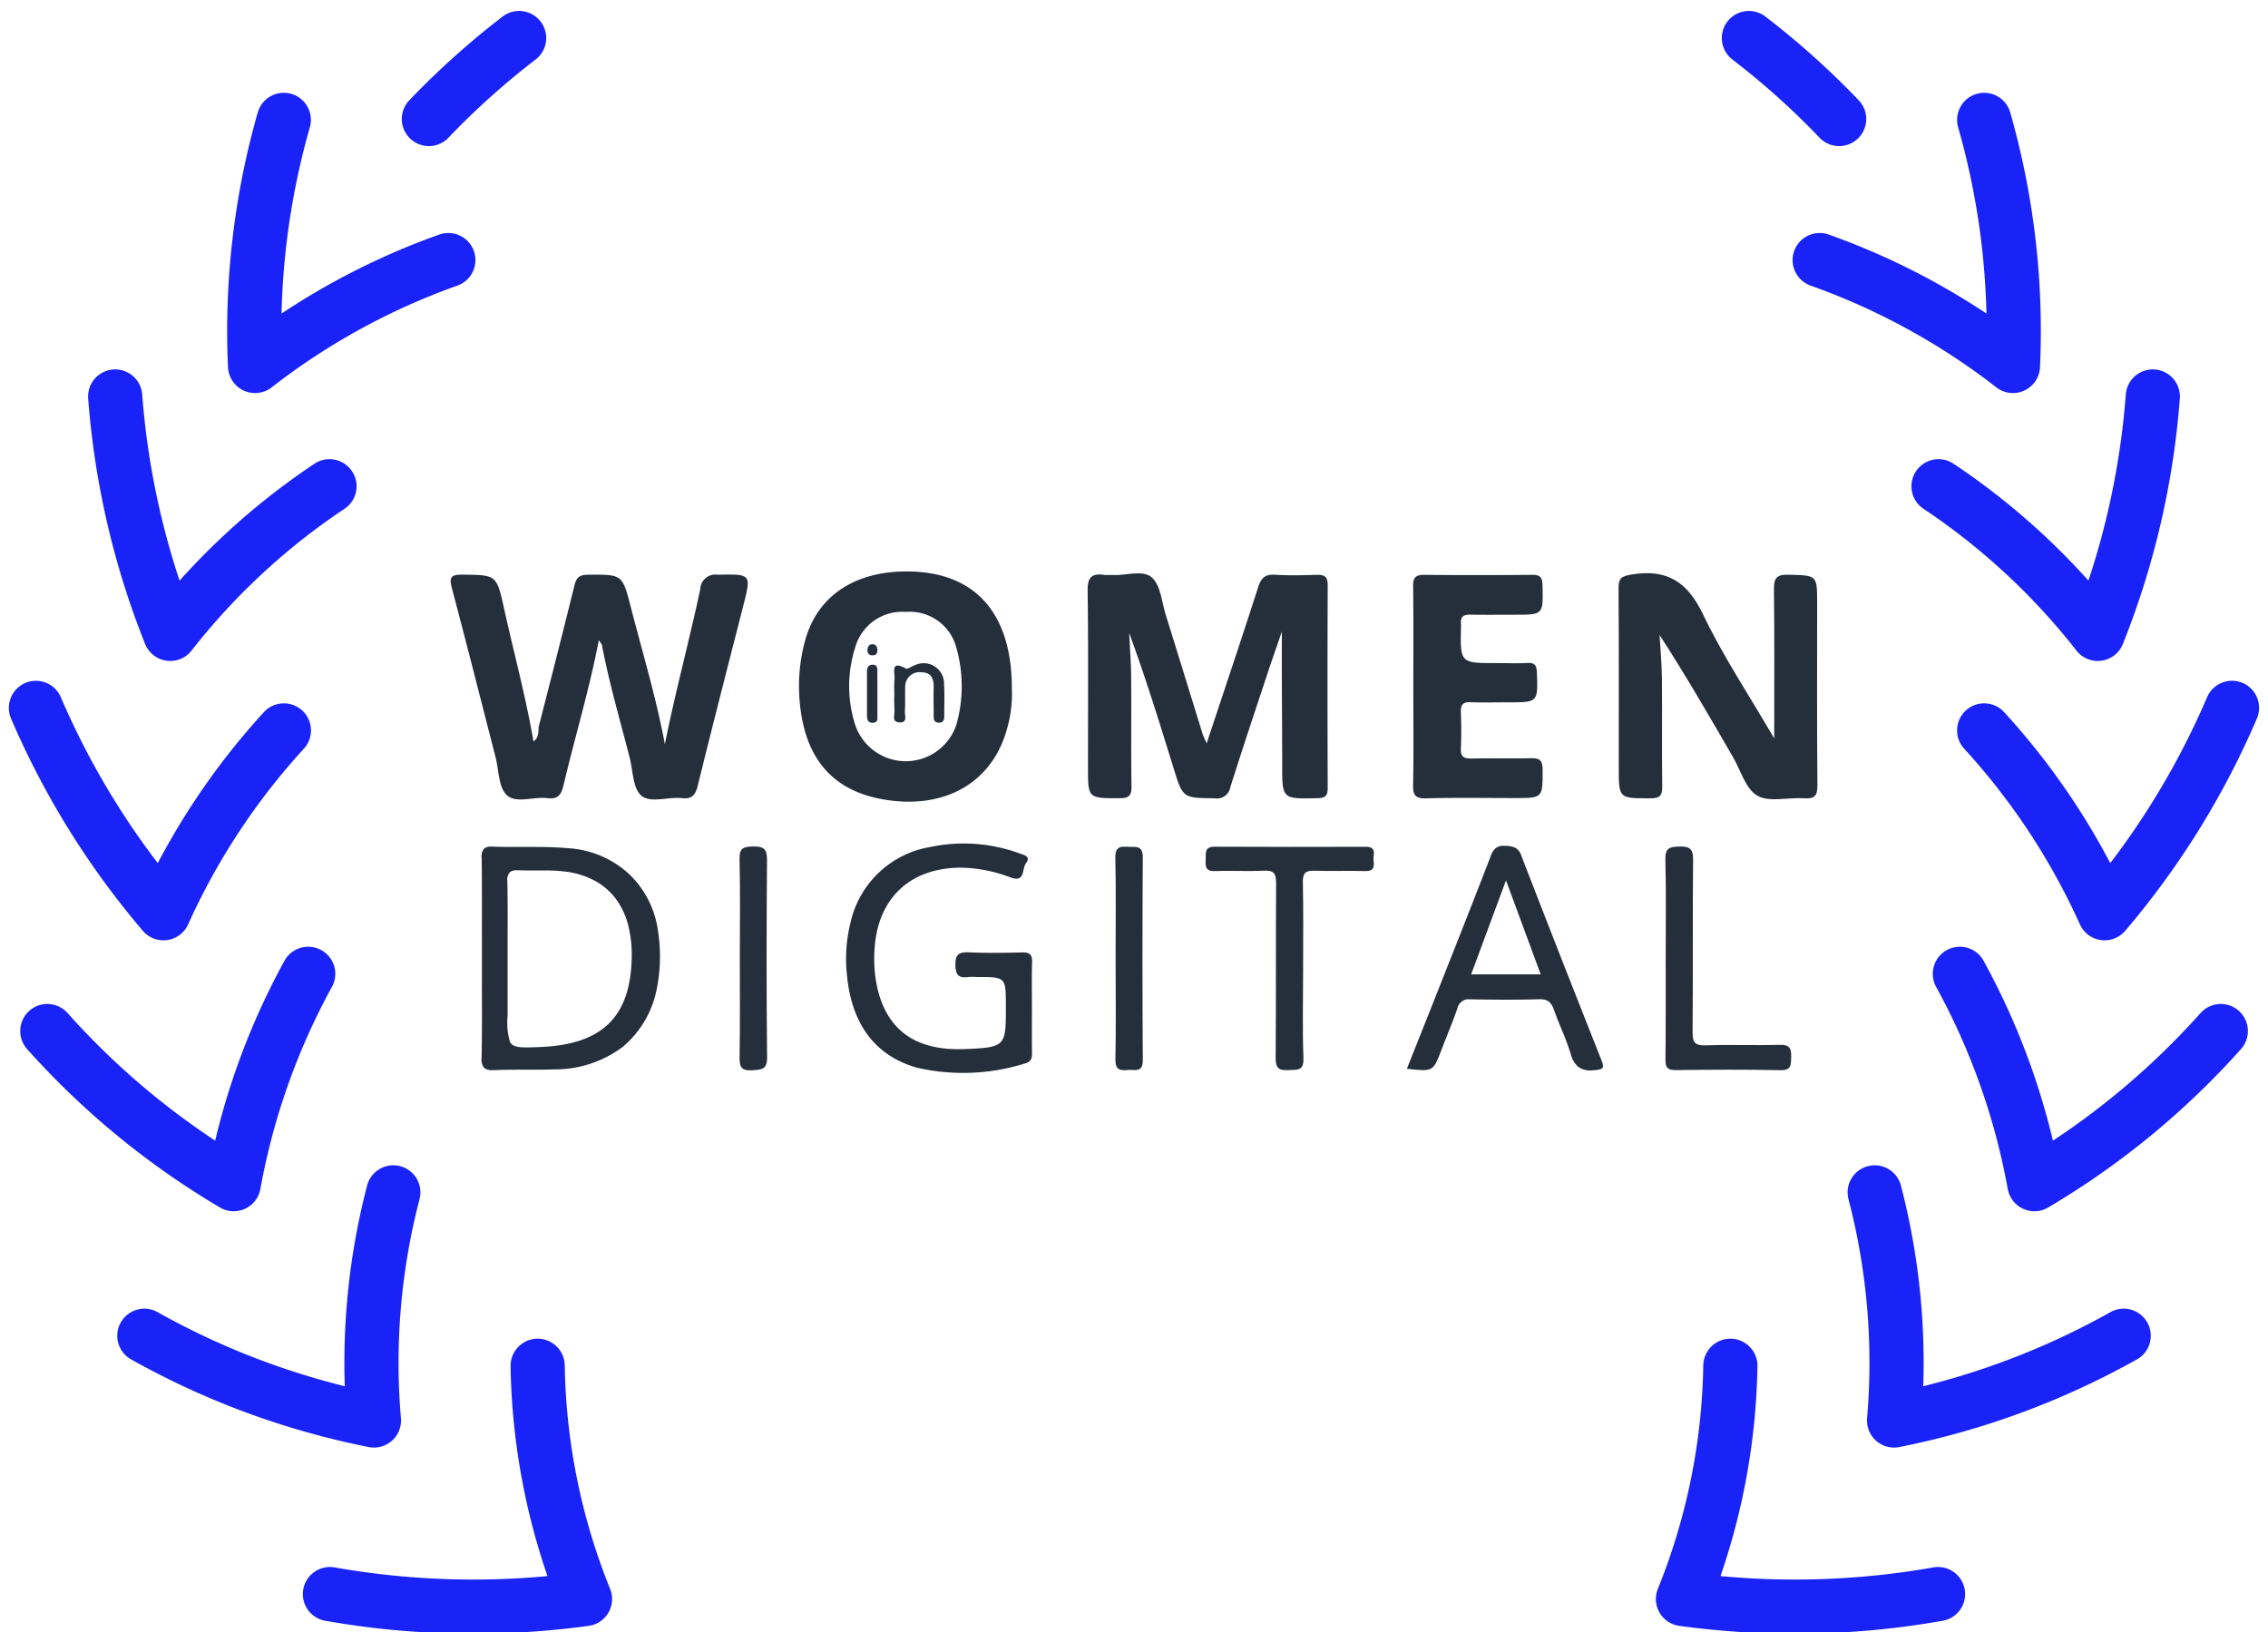 <svg xmlns="http://www.w3.org/2000/svg" width="167.479" height="120.529" viewBox="0 0 167.479 120.529"><defs><style>.a{fill:none;stroke:#1923f7;stroke-linecap:round;stroke-linejoin:round;stroke-width:4px;}.b,.c{fill:#252e3b;}.c{stroke:rgba(0,0,0,0);stroke-miterlimit:10;}</style></defs><g transform="translate(-80.346 -1349.191)"><g transform="translate(-78 71)"><g transform="translate(-1097.375 583.8)"><g transform="translate(1380.003 697.2)"><path class="a" d="M1363.992,697.2a58.278,58.278,0,0,1,6.664,5.979" transform="translate(-1359.128 -697.2)"></path><path class="a" d="M1363.427,779.068a47.981,47.981,0,0,1-3.5,17.225,60.859,60.859,0,0,0,18.834-.365" transform="translate(-1359.931 -681.019)"></path><path class="a" d="M1371.749,768.376a49.836,49.836,0,0,1,1.43,16.844,57.551,57.551,0,0,0,16.956-6.255" transform="translate(-1357.595 -683.132)"></path><path class="a" d="M1377,754.9a51.268,51.268,0,0,1,5.506,15.532,57.951,57.951,0,0,0,13.763-11.307" transform="translate(-1356.558 -685.795)"></path><path class="a" d="M1378.5,740.167a51.121,51.121,0,0,1,8.893,13.5A59.517,59.517,0,0,0,1396.8,738.5" transform="translate(-1356.262 -689.037)"></path><path class="a" d="M1375.685,725.932a50.469,50.469,0,0,1,11.758,10.9,59.254,59.254,0,0,0,4.066-17.53" transform="translate(-1356.818 -692.832)"></path><path class="a" d="M1368.357,712.6a51.2,51.2,0,0,1,14.272,7.819,56.709,56.709,0,0,0-2.124-18.172" transform="translate(-1358.266 -696.203)"></path></g><g transform="translate(1258.376 697.2)"><path class="a" d="M1289.267,697.2a58.278,58.278,0,0,0-6.664,5.979" transform="translate(-1253.588 -697.2)"></path><path class="a" d="M1291.842,779.068a47.979,47.979,0,0,0,3.495,17.225,60.861,60.861,0,0,1-18.834-.365" transform="translate(-1254.794 -681.019)"></path><path class="a" d="M1283.444,768.376a49.842,49.842,0,0,0-1.43,16.844,57.55,57.55,0,0,1-16.955-6.255" transform="translate(-1257.055 -683.132)"></path><path class="a" d="M1278.342,754.9a51.234,51.234,0,0,0-5.5,15.532,57.951,57.951,0,0,1-13.765-11.307" transform="translate(-1258.238 -685.795)"></path><path class="a" d="M1276.684,740.167a51.123,51.123,0,0,0-8.894,13.5,59.514,59.514,0,0,1-9.415-15.163" transform="translate(-1258.376 -689.037)"></path><path class="a" d="M1279.085,725.932a50.486,50.486,0,0,0-11.759,10.9,59.25,59.25,0,0,1-4.065-17.53" transform="translate(-1257.41 -692.832)"></path><path class="a" d="M1286.163,712.6a51.159,51.159,0,0,0-14.272,7.819,56.71,56.71,0,0,1,2.122-18.172" transform="translate(-1255.711 -696.203)"></path></g></g></g><g transform="translate(27.62 80.391)"><g transform="translate(86 1311)"><path class="b" d="M991.819,923.491c1.317-3.976,2.59-7.758,3.81-11.556.217-.674.512-.941,1.23-.9,1.031.062,2.07.038,3.1.007.561-.017.8.143.8.752q-.028,7.5,0,15c0,.615-.225.729-.784.741-2.578.053-2.579.07-2.577-2.455,0-3.271-.045-6.543-.022-9.855-.351,1.019-.711,2.035-1.049,3.057-.929,2.81-1.868,5.618-2.759,8.441a1,1,0,0,1-1.167.817c-2.332-.026-2.335,0-3.017-2.2-1.034-3.343-2.065-6.687-3.286-10.011.051,1.1.138,2.193.147,3.29.021,2.69-.016,5.38.023,8.069.01.7-.234.85-.889.849-2.323,0-2.323.023-2.323-2.294,0-4.345.034-8.691-.026-13.035-.014-.993.311-1.293,1.222-1.163.2.029.414-.006.62.006.993.06,2.242-.411,2.909.194.643.583.722,1.8,1.018,2.752.912,2.923,1.809,5.85,2.716,8.774C991.577,922.965,991.672,923.145,991.819,923.491Z" transform="translate(-935.989 -910.791)"></path><path class="b" d="M762.066,923.7c.48-.332.313-.8.409-1.173q1.341-5.193,2.633-10.4c.144-.583.427-.732,1.008-.736,2.517-.014,2.512-.034,3.14,2.4.867,3.36,1.871,6.685,2.514,10.116.771-3.85,1.8-7.625,2.614-11.45a1.114,1.114,0,0,1,1.28-1.065c2.514-.047,2.5-.078,1.869,2.4-1.127,4.4-2.253,8.794-3.342,13.2-.17.686-.432.98-1.169.9-1.021-.114-2.322.4-3.005-.2-.622-.551-.6-1.834-.848-2.8-.71-2.764-1.512-5.5-2.049-8.311-.016-.081-.093-.15-.227-.355-.712,3.7-1.771,7.162-2.6,10.687-.171.723-.4,1.077-1.2.979-1.017-.124-2.317.414-2.995-.221-.615-.576-.583-1.845-.831-2.809-1.071-4.163-2.125-8.33-3.226-12.485-.21-.793-.06-1,.774-.989,2.5.03,2.522-.009,3.066,2.43C760.6,917.1,761.49,920.339,762.066,923.7Z" transform="translate(-755.947 -911.151)"></path><path class="b" d="M1183.762,923.037c0-3.843.026-7.416-.019-10.987-.011-.842.187-1.126,1.073-1.1,2.116.057,2.117.01,2.117,2.106,0,4.482-.021,8.964.02,13.445.007.789-.215,1.011-.981.958-1.166-.08-2.547.314-3.449-.188-.856-.476-1.22-1.843-1.788-2.825-1.752-3.028-3.5-6.06-5.438-9.047.061,1.073.164,2.146.175,3.22.026,2.654-.011,5.309.022,7.963.009.662-.161.879-.856.879-2.354,0-2.354.031-2.354-2.267,0-4.413.017-8.826-.016-13.238-.006-.758.22-.9.97-1.023,2.6-.429,4.116.535,5.267,2.94C1179.981,916.961,1181.9,919.84,1183.762,923.037Z" transform="translate(-1086.021 -910.709)"></path><path class="b" d="M1099.043,919.718c0-2.482.019-4.964-.013-7.446-.008-.637.2-.833.826-.827q3.984.039,7.968,0c.6-.006.747.2.76.776.05,2.169.07,2.168-2.047,2.169-1.1,0-2.208.014-3.311-.005-.483-.008-.716.164-.661.661a1.577,1.577,0,0,1,0,.207c-.065,2.709-.065,2.709,2.629,2.709.759,0,1.519.031,2.276-.01.558-.03.681.2.7.717.074,2.191.092,2.19-2.121,2.19-.931,0-1.863.026-2.794-.009-.553-.021-.718.193-.7.723.034.9.042,1.794,0,2.688-.03.612.221.759.785.747,1.448-.031,2.9.015,4.346-.022.629-.016.906.1.905.831,0,2.11.034,2.11-2.088,2.11-2.173,0-4.347-.039-6.519.021-.8.022-.972-.241-.957-.991C1099.073,924.545,1099.043,922.131,1099.043,919.718Z" transform="translate(-1027.952 -911.194)"></path><path class="c" d="M.793,16.5a.82.82,0,0,1-.615-.175A.978.978,0,0,1,0,15.6c.036-1.761.029-3.552.023-5.284V10.29c0-.663,0-1.348,0-2.021,0-.7,0-1.429,0-2.018C.026,4.478.03,2.644.006.829A.9.9,0,0,1,.17.161.75.75,0,0,1,.726,0H.808C1.381.02,1.957.023,2.4.023H3.621c1.063,0,1.958.016,2.868.1a7.243,7.243,0,0,1,4.42,1.919A7.105,7.105,0,0,1,13.041,6.34a11.974,11.974,0,0,1-.079,4.01,7.4,7.4,0,0,1-2.534,4.431,8.342,8.342,0,0,1-5.055,1.668c-.585.021-1.173.023-1.72.023h-.8c-.713,0-1.312.005-1.92.03ZM2.607,1.747a.722.722,0,0,0-.54.162.869.869,0,0,0-.165.65c.028,1.361.023,2.746.018,4.086v.031c0,.516,0,1.049,0,1.574v4.242a5.054,5.054,0,0,0,.173,1.917c.162.313.469.418,1.214.418.278,0,.617-.014,1.01-.03h.015c4.541-.185,6.623-2.184,6.75-6.48a8.912,8.912,0,0,0-.253-2.505,5.617,5.617,0,0,0-.906-1.945A4.767,4.767,0,0,0,8.383,2.53,6.17,6.17,0,0,0,6.24,1.848a11.708,11.708,0,0,0-1.6-.088c-.181,0-.366,0-.544,0h0c-.168,0-.358,0-.544,0-.323,0-.587-.006-.828-.017C2.685,1.748,2.644,1.747,2.607,1.747Z" transform="translate(2.289 20.322)"></path><path class="b" d="M910.651,1019.365c0,1.1-.013,2.208.007,3.311.007.394-.084.654-.5.761a15.247,15.247,0,0,1-7.963.328c-3.1-.859-4.86-3.21-5.2-6.826a11.072,11.072,0,0,1,.261-3.9,7.26,7.26,0,0,1,5.882-5.578,11.992,11.992,0,0,1,6.616.478c.361.128.838.227.451.731-.3.4-.039,1.434-1.112,1.046a10.784,10.784,0,0,0-3.629-.73c-3.759-.018-6.187,2.218-6.429,5.958a9.94,9.94,0,0,0,.238,3.082c.864,3.426,3.352,4.489,6.473,4.356,2.985-.127,2.981-.223,2.981-3.159,0-2.163,0-2.163-2.139-2.163a4.622,4.622,0,0,0-.62,0c-.681.093-.957-.1-.969-.873-.012-.818.273-.978,1.011-.947,1.309.056,2.623.036,3.933.006.534-.012.735.154.72.7C910.628,1017.088,910.651,1018.227,910.651,1019.365Z" transform="translate(-867.723 -987.112)"></path><path class="c" d="M13.569,16.586a1.427,1.427,0,0,1-.918-.27,1.747,1.747,0,0,1-.541-.911,20.151,20.151,0,0,0-.707-1.9v0h0c-.183-.446-.373-.908-.535-1.37-.179-.511-.4-.806-1.027-.806H9.773c-.742.023-1.525.034-2.395.034-.979,0-1.942-.015-2.671-.027H4.664A.847.847,0,0,0,3.73,12c-.238.694-.514,1.383-.782,2.05l0,.01c-.134.333-.272.677-.4,1.017l0,.006c-.451,1.167-.572,1.481-1.353,1.481A11.8,11.8,0,0,1,0,16.46H0l.847-2.13.039-.1c.6-1.5,1.214-3.052,1.815-4.575L3.23,8.317,3.237,8.3C4.215,5.825,5.227,3.264,6.2.729A1.262,1.262,0,0,1,6.55.18.888.888,0,0,1,7.144,0l.1,0a2.022,2.022,0,0,1,.71.12.939.939,0,0,1,.48.568c1.828,4.734,3.772,9.694,5.942,15.165.112.282.133.437.075.534s-.232.144-.554.177A3.284,3.284,0,0,1,13.569,16.586ZM7.317,2.553h0l-1.891,5.1-.682,1.84H9.881L8.644,6.143,8.4,5.481,7.317,2.553Z" transform="translate(70.618 20.261)"></path><path class="b" d="M1032.285,1017.491c0,2.17-.052,4.341.024,6.508.033.956-.5.816-1.089.854-.667.043-.969-.091-.962-.873.039-4.3,0-8.61.034-12.915,0-.7-.14-.975-.9-.935-1.2.064-2.413-.019-3.617.031-.682.028-.711-.329-.683-.827.026-.467-.13-.978.665-.974,3.722.022,7.444.015,11.165.006.863,0,.5.632.563,1.035.07.457,0,.781-.621.759-1.239-.044-2.482.021-3.721-.026-.659-.025-.891.152-.876.849C1032.314,1013.151,1032.285,1015.321,1032.285,1017.491Z" transform="translate(-969.332 -988.033)"></path><path class="b" d="M1188.99,1016.573c0-2.448.039-4.9-.022-7.343-.021-.864.361-.918,1.045-.936.748-.019,1.012.171,1,.975-.041,4.24,0,8.481-.037,12.721-.006.759.171,1.011.965.984,1.826-.062,3.657.016,5.484-.036.743-.021.854.3.83.917-.022.55.032.97-.781.953-2.586-.054-5.174-.038-7.761-.007-.615.007-.744-.221-.739-.781C1189,1021.537,1188.99,1019.055,1188.99,1016.573Z" transform="translate(-1099.262 -987.979)"></path><path class="b" d="M858.959,1016.454c0-2.413.041-4.827-.022-7.238-.022-.849.317-.928,1.021-.939.751-.011,1.014.178,1.008.978-.036,4.859-.046,9.72.006,14.579.01.93-.4.92-1.1.967-.843.057-.942-.293-.93-1.007C858.984,1021.348,858.959,1018.9,858.959,1016.454Z" transform="translate(-837.601 -987.967)"></path><path class="b" d="M992.917,1016.586c0-2.482.033-4.964-.02-7.445-.016-.773.335-.843.927-.8.529.035,1.1-.158,1.1.765q-.048,7.5,0,14.993c.007.966-.611.674-1.1.723-.585.058-.938-.01-.921-.788C992.952,1021.55,992.917,1019.068,992.917,1016.586Z" transform="translate(-943.809 -988.008)"></path><path class="b" d="M895.866,918.886c0-5.7-2.831-8.726-7.962-8.647-3.774.058-6.42,1.885-7.3,5.081a12.613,12.613,0,0,0-.442,3.989c.234,4.6,2.367,7.18,6.442,7.8,4.512.692,7.97-1.418,8.97-5.5A9.241,9.241,0,0,0,895.866,918.886Zm-4.1,2.675a3.938,3.938,0,0,1-7.5-.092,9.354,9.354,0,0,1,.023-5.592,3.6,3.6,0,0,1,3.744-2.651,3.554,3.554,0,0,1,3.734,2.642,10.448,10.448,0,0,1,0,5.692Z" transform="translate(-854.419 -910.238)"></path><path class="b" d="M914.037,945.321a7.391,7.391,0,0,1,.009-1.033c.065-.455-.365-1.47.839-.81.133.073.427-.167.653-.238a1.508,1.508,0,0,1,2.168,1.426c.05.755.011,1.516.015,2.274,0,.3-.031.563-.433.537-.342-.022-.348-.267-.349-.516,0-.689-.018-1.379,0-2.068.017-.634-.161-1.121-.88-1.136a1.063,1.063,0,0,0-1.222,1.1c-.026.585.016,1.173-.026,1.757-.023.319.237.881-.408.844-.607-.034-.32-.576-.356-.9A11.253,11.253,0,0,1,914.037,945.321Z" transform="translate(-881.266 -936.311)"></path><path class="b" d="M905.131,945.6c0,.547,0,1.094,0,1.641,0,.23.044.5-.32.52-.38.016-.449-.225-.448-.53,0-1.094,0-2.188,0-3.282,0-.269.1-.468.407-.478.353-.01.358.239.359.488C905.132,944.505,905.131,945.052,905.131,945.6Z" transform="translate(-873.614 -936.586)"></path><path class="b" d="M905.276,936.622c0,.236-.093.383-.349.383a.343.343,0,0,1-.388-.357c.006-.24.1-.48.412-.457C905.2,936.208,905.259,936.409,905.276,936.622Z" transform="translate(-873.757 -930.813)"></path></g></g></g></svg>
